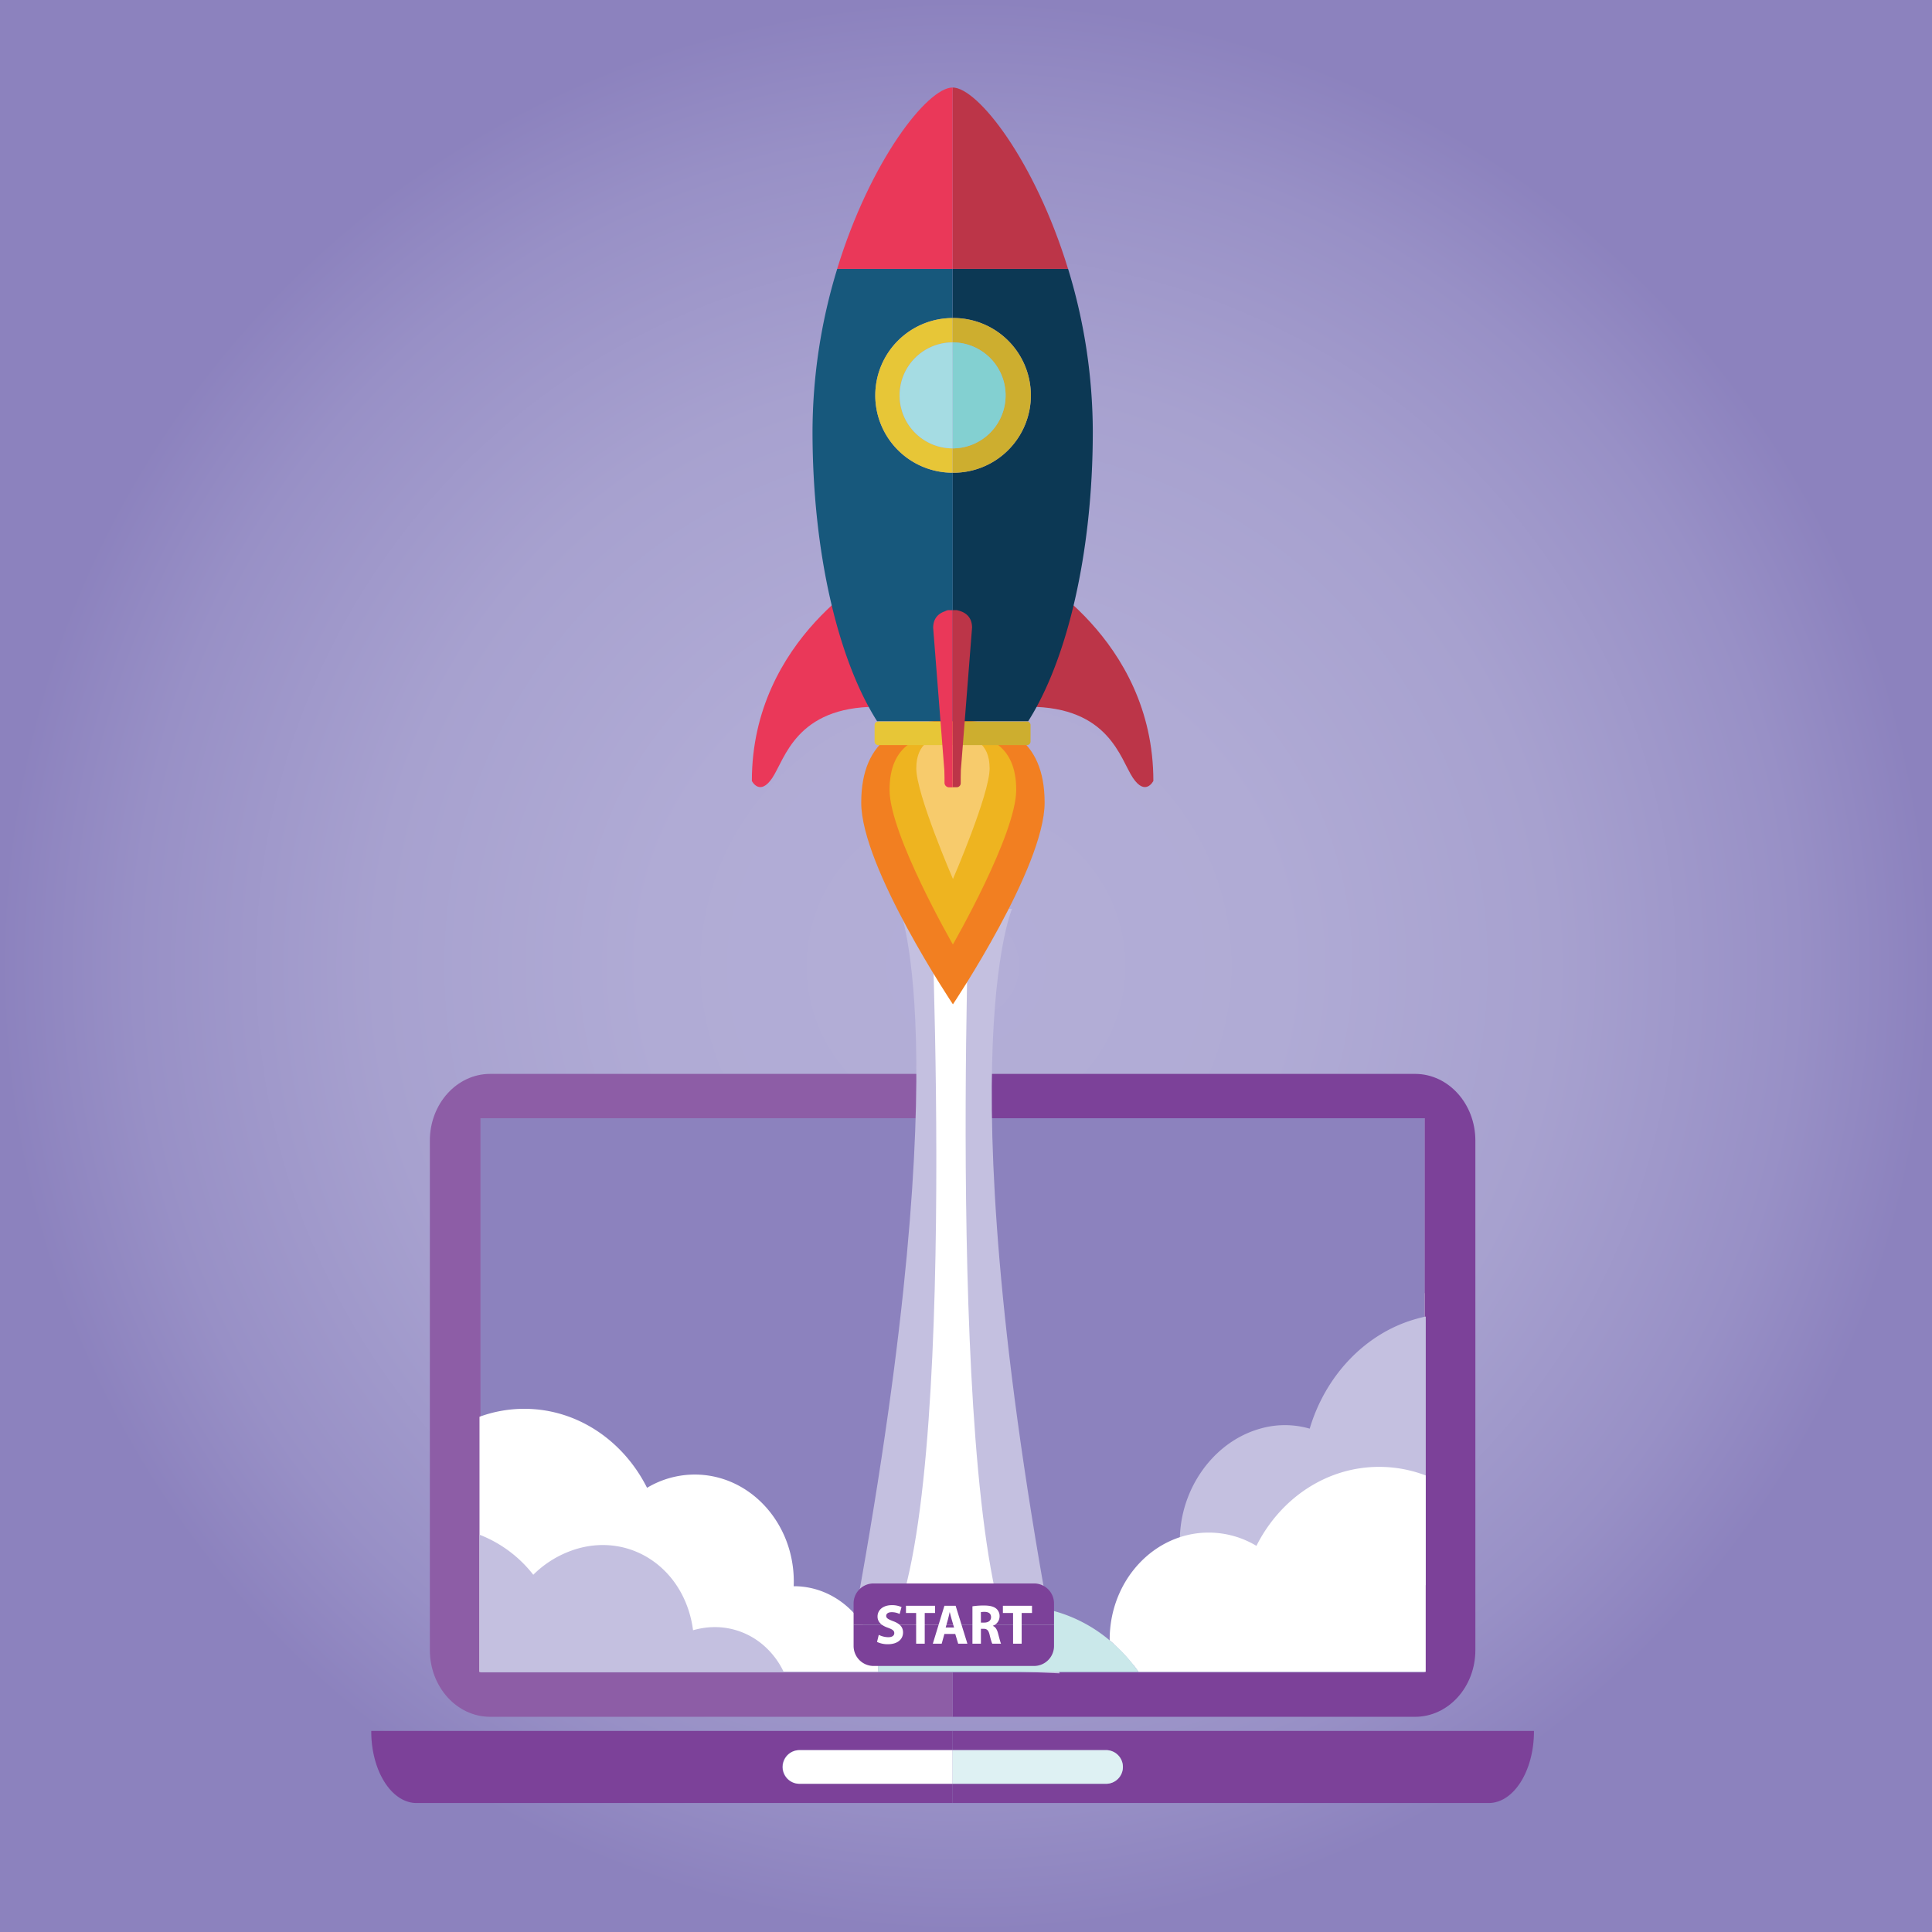 <svg xmlns="http://www.w3.org/2000/svg" xmlns:xlink="http://www.w3.org/1999/xlink" viewBox="0 0 1800 1800"><rect x="0" y="0" width="1800" height="1800" fill="#333333" stroke="none"/><defs><radialGradient id="a" cx="900" cy="900" r="900" gradientUnits="userSpaceOnUse"><stop offset="0" stop-color="#b3aed7"/><stop offset="0.33" stop-color="#b0abd5"/><stop offset="0.61" stop-color="#a7a1cf"/><stop offset="0.86" stop-color="#9890c6"/><stop offset="1" stop-color="#8c82be"/></radialGradient></defs><title>Artboard ۱۴1</title><rect width="1800" height="1800" fill="url(#a)"/><polygon points="431.88 1361.97 443.7 1378.97 447.56 1376.29 447.56 1351.05 431.88 1361.97" fill="#efeded"/><polygon points="1343.17 1219.09 1331.16 1202.21 1327.19 1205.03 1327.19 1230.45 1343.17 1219.09" fill="#efeded"/><path d="M903,1021.05a15.67,15.67,0,1,1-15.68-15.67A15.67,15.67,0,0,1,903,1021.05Z" fill="#bfbebe"/><polygon points="1319.97 1041.85 447.56 1041.85 447.56 1557.9 447.56 1558.18 1327.19 1558.18 1327.19 1041.85 1319.97 1041.85" fill="#8c82be"/><rect x="447.71" y="1041.85" width="439.81" height="516.34" fill="none"/><rect x="887.52" y="1041.85" width="439.82" height="516.34" fill="none"/><path d="M745,1661.9a15.67,15.67,0,1,1,0-31.33H887.52v-17.91H345.89c0,.13,0,.27,0,.4,0,36.88,18.89,66.77,42.18,66.77H887.52V1661.9Z" fill="#7c4199"/><path d="M887.52,1612.66v17.91h142.59a15.67,15.67,0,1,1,0,31.33H887.52v17.93H1387c23.28,0,42.15-29.89,42.15-66.77v-.4Z" fill="#7c4199"/><path d="M729.27,1646.24A15.66,15.66,0,0,0,745,1661.9H887.52v-31.33H745A15.67,15.67,0,0,0,729.27,1646.24Z" fill="#fff"/><path d="M1030.11,1661.9a15.67,15.67,0,1,0,0-31.33H887.52v31.33Z" fill="#def1f3"/><path d="M1374.57,1537.36V1062.68c0-34.34-25.15-62.16-56.2-62.16H887.52v41.33h439.83v516.34H887.52v41.32h430.85C1349.42,1599.51,1374.57,1571.67,1374.57,1537.36Z" fill="#7c4199"/><path d="M447.71,1558.19V1041.85H887.52v-41.33H456.68c-31,0-56.19,27.82-56.19,62.16v474.68c0,34.31,25.16,62.15,56.19,62.15H887.52v-41.32Z" fill="#8d5da6"/><path d="M942.91,846.71H838.1s58.34,139.37-50.23,705L870.1,1554l33.18,1.25,83.89,3.76C878.61,993.41,942.91,846.71,942.91,846.71Z" fill="#c4c0e0"/><path d="M903.53,820.85l-19.2,2.5v-3l-17.74-4S896,1436.19,822,1531.07l3.43,20.57,54,5.14,9.82-2.54,52,.82,11.86-2.85C879.08,1457.32,903.53,820.85,903.53,820.85Z" fill="#fff"/><path d="M973.25,747.8c0,60.3-85.43,187.91-85.43,187.91S802.39,808.1,802.39,747.8s38.25-76.86,85.43-76.86S973.25,687.5,973.25,747.8Z" fill="#f27f21"/><path d="M946.78,735.87c0,41.63-59,144.07-59,144.07s-59-102.44-59-144.07,26.4-53,59-53S946.78,694.25,946.78,735.87Z" fill="#eeb420"/><path d="M922,715.94c0,24.11-34.15,103-34.15,103s-34.16-78.86-34.16-103,15.3-30.72,34.16-30.72S922,691.84,922,715.94Z" fill="#f7cb6c"/><path d="M818.12,532S700.49,593.78,700.49,727.59c0,0,7.35,14.71,19.11-2.94s22.06-66.17,97-66.17Z" fill="#ea3859"/><path d="M956.92,532s117.64,61.75,117.64,195.56c0,0-7.35,14.71-19.12-2.94s-22-66.17-97.05-66.17Z" fill="#bc3548"/><path d="M1018.13,402a520.59,520.59,0,0,0-23-151.46H887.52v45.77a72.06,72.06,0,1,1,0,144.11V672h70.4C994.13,615,1018.13,515.4,1018.13,402Z" fill="#0c3854"/><path d="M815.47,368.37a72.05,72.05,0,0,1,72-72.05V250.55H780a520.59,520.59,0,0,0-23,151.46c0,113.39,24,213,60.21,270h70.39V440.43A72.05,72.05,0,0,1,815.47,368.37Z" fill="#17587c"/><path d="M818.13,672.22a3.29,3.29,0,0,0-3.29,3.29v15.36a3.29,3.29,0,0,0,3.29,3.3h69.39V672.22Z" fill="#e7c637"/><path d="M956.85,672.22H887.52v21.95h69.33a3.29,3.29,0,0,0,3.29-3.3V675.51A3.29,3.29,0,0,0,956.85,672.22Z" fill="#cdae2f"/><path d="M936.89,368.37a49.37,49.37,0,0,1-49.37,49.37v22.69a72.06,72.06,0,1,0,0-144.11V319A49.37,49.37,0,0,1,936.89,368.37Z" fill="#cdae2f"/><path d="M815.47,368.37a72.05,72.05,0,0,0,72,72.06V417.74a49.37,49.37,0,0,1,0-98.74V296.32A72.05,72.05,0,0,0,815.47,368.37Z" fill="#e7c637"/><path d="M936.89,368.37A49.37,49.37,0,0,0,887.52,319v98.74A49.37,49.37,0,0,0,936.89,368.37Z" fill="#83d0d1"/><path d="M838.15,368.37a49.37,49.37,0,0,0,49.37,49.37V319A49.37,49.37,0,0,0,838.15,368.37Z" fill="#a5dce3"/><path d="M887.52,81.53v169H995.09C964.33,149.93,911,81.53,887.52,81.53Z" fill="#bc3548"/><path d="M887.52,81.53c-23.49,0-76.8,68.4-107.56,169H887.52v-169Z" fill="#ea3859"/><path d="M892.05,568.64a3.48,3.48,0,0,0-1.13-.18h-3.4v165h3.81a3.75,3.75,0,0,0,3.75-3.75v-5l.14-7.25,10.42-132.71C905.64,571.33,894.35,569.22,892.05,568.64Z" fill="#bc3548"/><path d="M883.82,568.46h-.1a3.58,3.58,0,0,0-1.14.18,7.86,7.86,0,0,0-2.11.88c-4.1,1.33-11.06,4.9-11.06,15.46l10.42,132.85.14,6.72v5a4.32,4.32,0,0,0,4.16,4h3.39v-165Z" fill="#ea3859"/><path d="M1220.22,1331.05a83,83,0,0,0-45.51-.19c-49.83,13.6-83,68.29-74,122.15.23,1.42.51,2.82.8,4.21l-.29.08c-23.26,6.35-42.27,23.19-53.47,44.67a95.88,95.88,0,0,0-10.45,54.37l95.11-26,195.94-53.5V1226.59c-2.73.56-5.47,1.2-8.2,2C1271.81,1241.73,1234.63,1282.3,1220.22,1331.05Z" fill="#c4c0e0"/><path d="M1170.58,1440.23a86.49,86.49,0,0,0-44.47-12.35c-50.95,0-92.25,44.65-92.25,99.71,0,.24,0,.48,0,.72a154.37,154.37,0,0,1,26.88,29.34h267.56v-183a121.09,121.09,0,0,0-43.38-8C1235.54,1366.64,1192.59,1396.4,1170.58,1440.23Z" fill="#fff"/><path d="M1033.87,1528.31a136.9,136.9,0,0,0-45-25.26c-47.83-15.78-95.21-.68-125,34.73a99.28,99.28,0,0,0-40.68-26.16,86.13,86.13,0,0,0-23.86-4.36,88.59,88.59,0,0,1,19.05,50.39h242.39A154.37,154.37,0,0,0,1033.87,1528.31Z" fill="#cae8ea"/><path d="M799.31,1507.26c-14.45-18-35.77-29.41-59.55-29.41h-.3c.06-1.44.1-2.88.1-4.33,0-55.07-41.3-99.71-92.25-99.71a86.49,86.49,0,0,0-44.47,12.35c-22-43.84-65-73.6-114.35-73.6a121.06,121.06,0,0,0-41.75,7.4v237.69H818.36A88.59,88.59,0,0,0,799.31,1507.26Z" fill="#fff"/><path d="M709.08,1531c-17.13-13.59-39.87-18.81-63.1-12.22l-.29.08c-.19-1.42-.39-2.84-.63-4.26-9.27-53.76-57.11-85.91-106.86-71.8a97,97,0,0,0-41.35,24.37,117.56,117.56,0,0,0-50.11-37.32v127.82h283.4A75.48,75.48,0,0,0,709.08,1531Z" fill="#c4c0e0"/><path d="M982,1493.87a18.61,18.61,0,0,0-18.61-18.61H813.9a18.61,18.61,0,0,0-18.62,18.61v19.83H982Z" fill="#7c4199"/><path d="M795.28,1513.7v19.83a18.61,18.61,0,0,0,18.62,18.61H963.39A18.61,18.61,0,0,0,982,1533.53V1513.7Z" fill="#7c4199"/><path d="M818.73,1523.15a20.31,20.31,0,0,0,8.85,2.2c3.66,0,5.6-1.52,5.6-3.82s-1.68-3.46-5.92-5c-5.86-2-9.68-5.28-9.68-10.42,0-6,5-10.62,13.35-10.62a21.45,21.45,0,0,1,9,1.78l-1.78,6.44a16.77,16.77,0,0,0-7.38-1.68c-3.46,0-5.13,1.57-5.13,3.4,0,2.26,2,3.25,6.54,5,6.23,2.3,9.16,5.55,9.16,10.52,0,5.92-4.55,10.94-14.23,10.94a23.12,23.12,0,0,1-10-2.14Z" fill="#fff"/><path d="M853.54,1502.79h-9.47v-6.71h27.11v6.71h-9.63v28.58h-8Z" fill="#fff"/><path d="M879.87,1522.31l-2.51,9.06h-8.27l10.78-35.29h10.47l10.95,35.29H892.7l-2.72-9.06Zm9-6-2.2-7.48c-.63-2.1-1.26-4.71-1.78-6.81h-.11c-.52,2.1-1,4.77-1.62,6.81l-2.09,7.48Z" fill="#fff"/><path d="M906,1496.56a69.67,69.67,0,0,1,10.62-.74c5.24,0,8.9.79,11.42,2.78a9,9,0,0,1,3.24,7.38,9.36,9.36,0,0,1-6.23,8.69v.16c2.46,1,3.82,3.35,4.71,6.59,1.1,4,2.2,8.59,2.88,9.95h-8.16c-.58-1-1.42-3.87-2.47-8.22s-2.46-5.6-5.7-5.65H913.9v13.87H906Zm7.9,15.18H917c4,0,6.34-2,6.34-5.08,0-3.25-2.2-4.87-5.87-4.92a19.55,19.55,0,0,0-3.61.26Z" fill="#fff"/><path d="M943.84,1502.79h-9.47v-6.71h27.12v6.71h-9.63v28.58h-8Z" fill="#fff"/></svg>